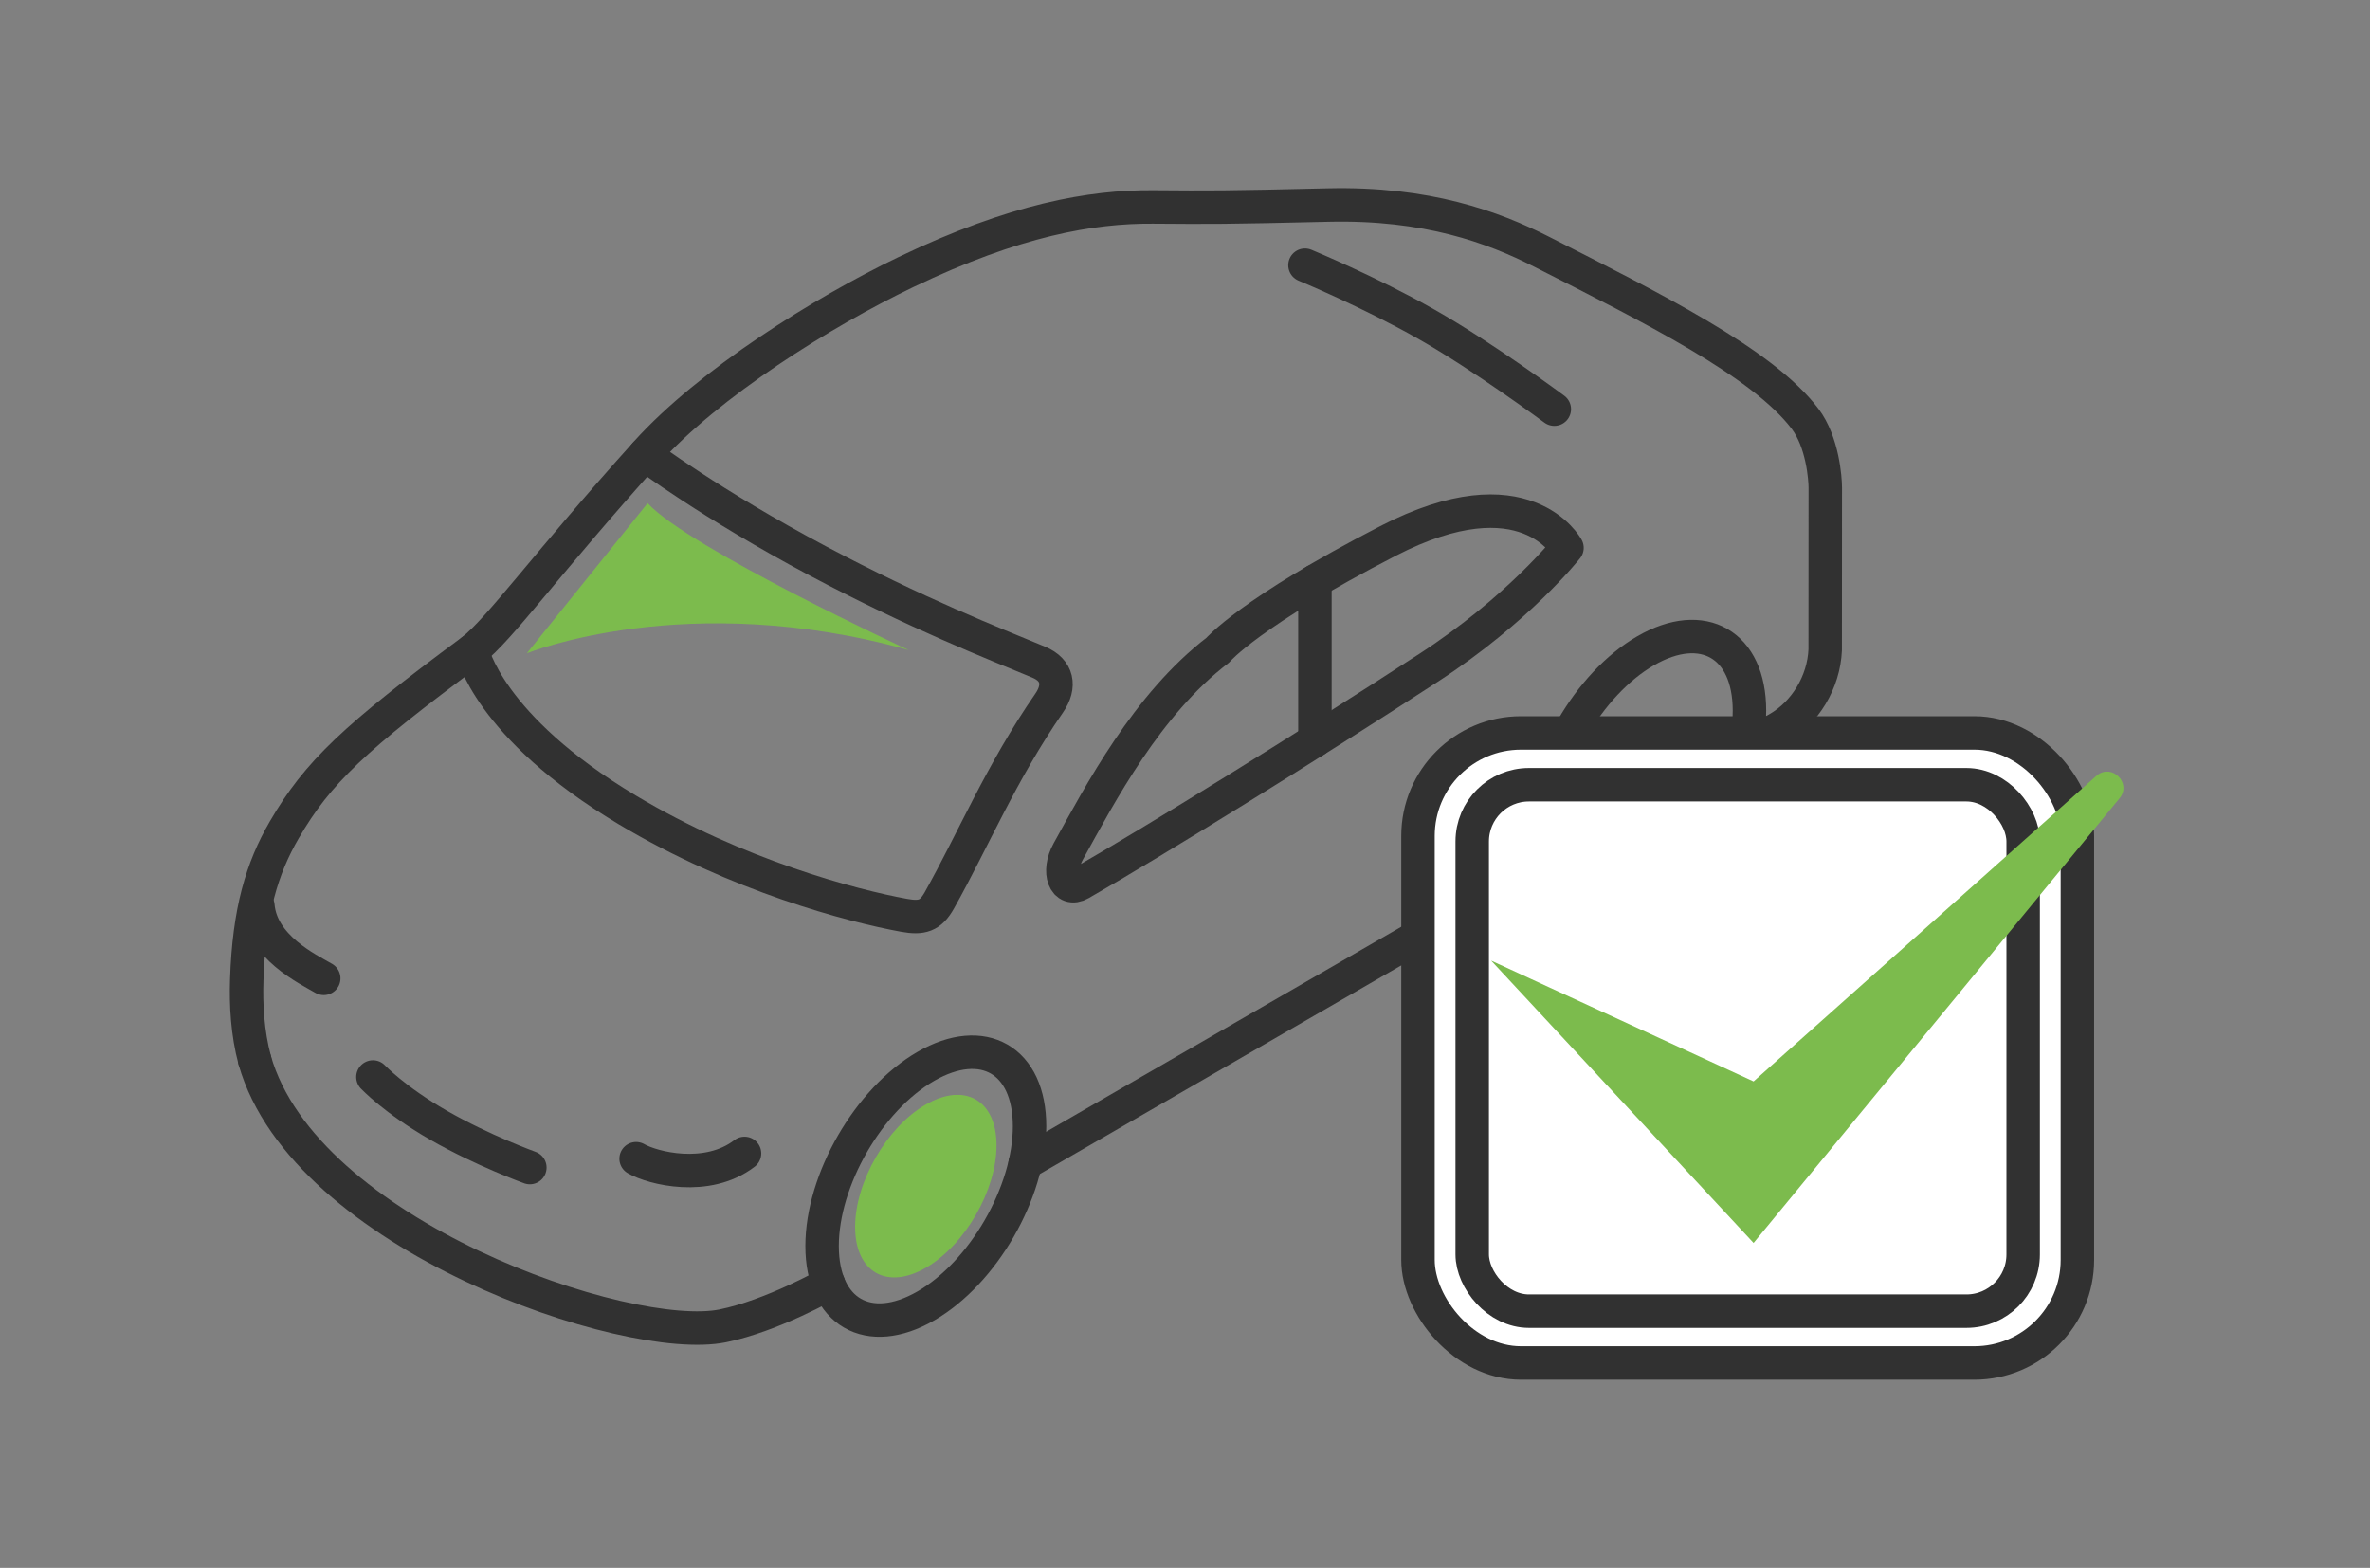 <?xml version="1.0" encoding="UTF-8"?>
<svg id="icons" xmlns="http://www.w3.org/2000/svg" width="292.287" height="193.359" viewBox="0 0 292.287 193.359">
  <rect x="0" y="0" width="292.287" height="193.359" fill="#808080" stroke="none"/>
  <defs>
    <style>
      .cls-1 {
        fill: none;
      }

      .cls-1, .cls-2 {
        stroke: #313131;
        stroke-linecap: round;
        stroke-linejoin: round;
        stroke-width: 4.126px;
      }

      .cls-3 {
        fill: #7cbb4d;
      }

      .cls-2 {
        fill: #fff;
      }
    </style>
  </defs>
  <g>
    <path class="cls-1" d="M150.187,80.184c-8.734,6.683-14.492,17.691-18.435,24.81-1.41,2.547-.449,5.092,1.504,3.972,9.155-5.247,27.825-16.785,42.934-26.614,11.108-7.226,17.063-14.789,17.063-14.789,0,0-5.132-9.592-22.082-.845-17.046,8.796-20.984,13.465-20.984,13.465Z"/>
    <line class="cls-1" x1="190.709" y1="106.345" x2="126.436" y2="143.452"/>
    <path class="cls-1" d="M31.416,130.751c-.907-3.369-1.086-6.823-.985-9.915.277-8.471,1.882-13.774,4.634-18.504,4.114-7.072,8.631-11.34,23.163-22.101,3.455-2.681,9.1-10.652,21.486-24.405,7.699-8.549,21.673-17.316,32.034-22.283,13.442-6.444,22.877-8.073,30.427-8.019,7.405.054,8.617.069,21.63-.237,12.163-.286,20.341,2.721,26.277,5.738,13.625,6.926,27.254,13.666,32.525,20.612,2.186,2.881,2.502,7.42,2.502,8.507l-.011,20c-.171,3.966-2.465,7.769-5.819,9.705l-4.062,2.345"/>
    <path class="cls-1" d="M190.17,102.41c0,8.158,5.728,11.465,12.793,7.386,7.066-4.079,12.793-14,12.793-22.158s-5.728-11.465-12.793-7.386c-7.065,4.079-12.793,13.999-12.793,22.158Z"/>
    <path class="cls-1" d="M101.388,153.669c0,8.158,5.728,11.465,12.793,7.386,7.066-4.079,12.793-14,12.793-22.158,0-8.158-5.728-11.465-12.793-7.386-7.065,4.079-12.793,13.999-12.793,22.158Z"/>
    <path class="cls-3" d="M105.461,151.317c0,5.56,3.904,7.814,8.719,5.034,4.816-2.78,8.719-9.542,8.719-15.102,0-5.561-3.904-7.814-8.719-5.034-4.815,2.78-8.719,9.542-8.719,15.102Z"/>
    <path class="cls-1" d="M31.416,130.751c6.134,21.602,46.005,35.157,57.725,32.763,6.113-1.249,13.035-5.187,13.035-5.187"/>
    <path class="cls-1" d="M45.993,132.821s2.672,2.838,8.092,5.95c5.42,3.113,11.261,5.223,11.261,5.223"/>
    <path class="cls-1" d="M39.926,120.658c-2.025-1.169-7.664-3.869-8.121-8.937"/>
    <path class="cls-1" d="M78.45,142.9c2.025,1.169,8.755,2.889,13.37-.653"/>
    <path class="cls-1" d="M79.529,56.048s8.175,6.145,21.32,13.122c12.186,6.467,21.645,10.166,27.26,12.496,2.334.969,2.721,2.962,1.283,5.04-5.926,8.563-9.355,16.875-13.545,24.335-1.092,1.945-2.18,2.236-4.374,1.837-6.348-1.155-20.559-4.889-34.119-13.001-17.189-10.284-19.125-19.645-19.125-19.645"/>
    <path class="cls-1" d="M160.939,32.706s7.922,3.275,15.008,7.299c7.086,4.024,15.744,10.456,15.744,10.456"/>
    <line class="cls-1" x1="162.167" y1="71.659" x2="162.167" y2="91.328"/>
  </g>
  <path class="cls-3" d="M79.867,62.057l-14.896,18.519s19.727-8.052,47.103-.403c0,0-26.973-12.48-32.207-18.116Z"/>
  <g>
    <rect class="cls-2" x="174.877" y="90.392" width="81.323" height="77.699" rx="12.701" ry="12.701"/>
    <rect class="cls-1" x="181.564" y="96.78" width="67.949" height="64.922" rx="6.999" ry="6.999"/>
    <path class="cls-3" d="M183.899,118.47l32.366,34.82,45.134-54.84c1.524-1.845-.896-4.321-2.776-2.839l-42.359,37.758-32.366-14.899Z"/>
  </g>
</svg>